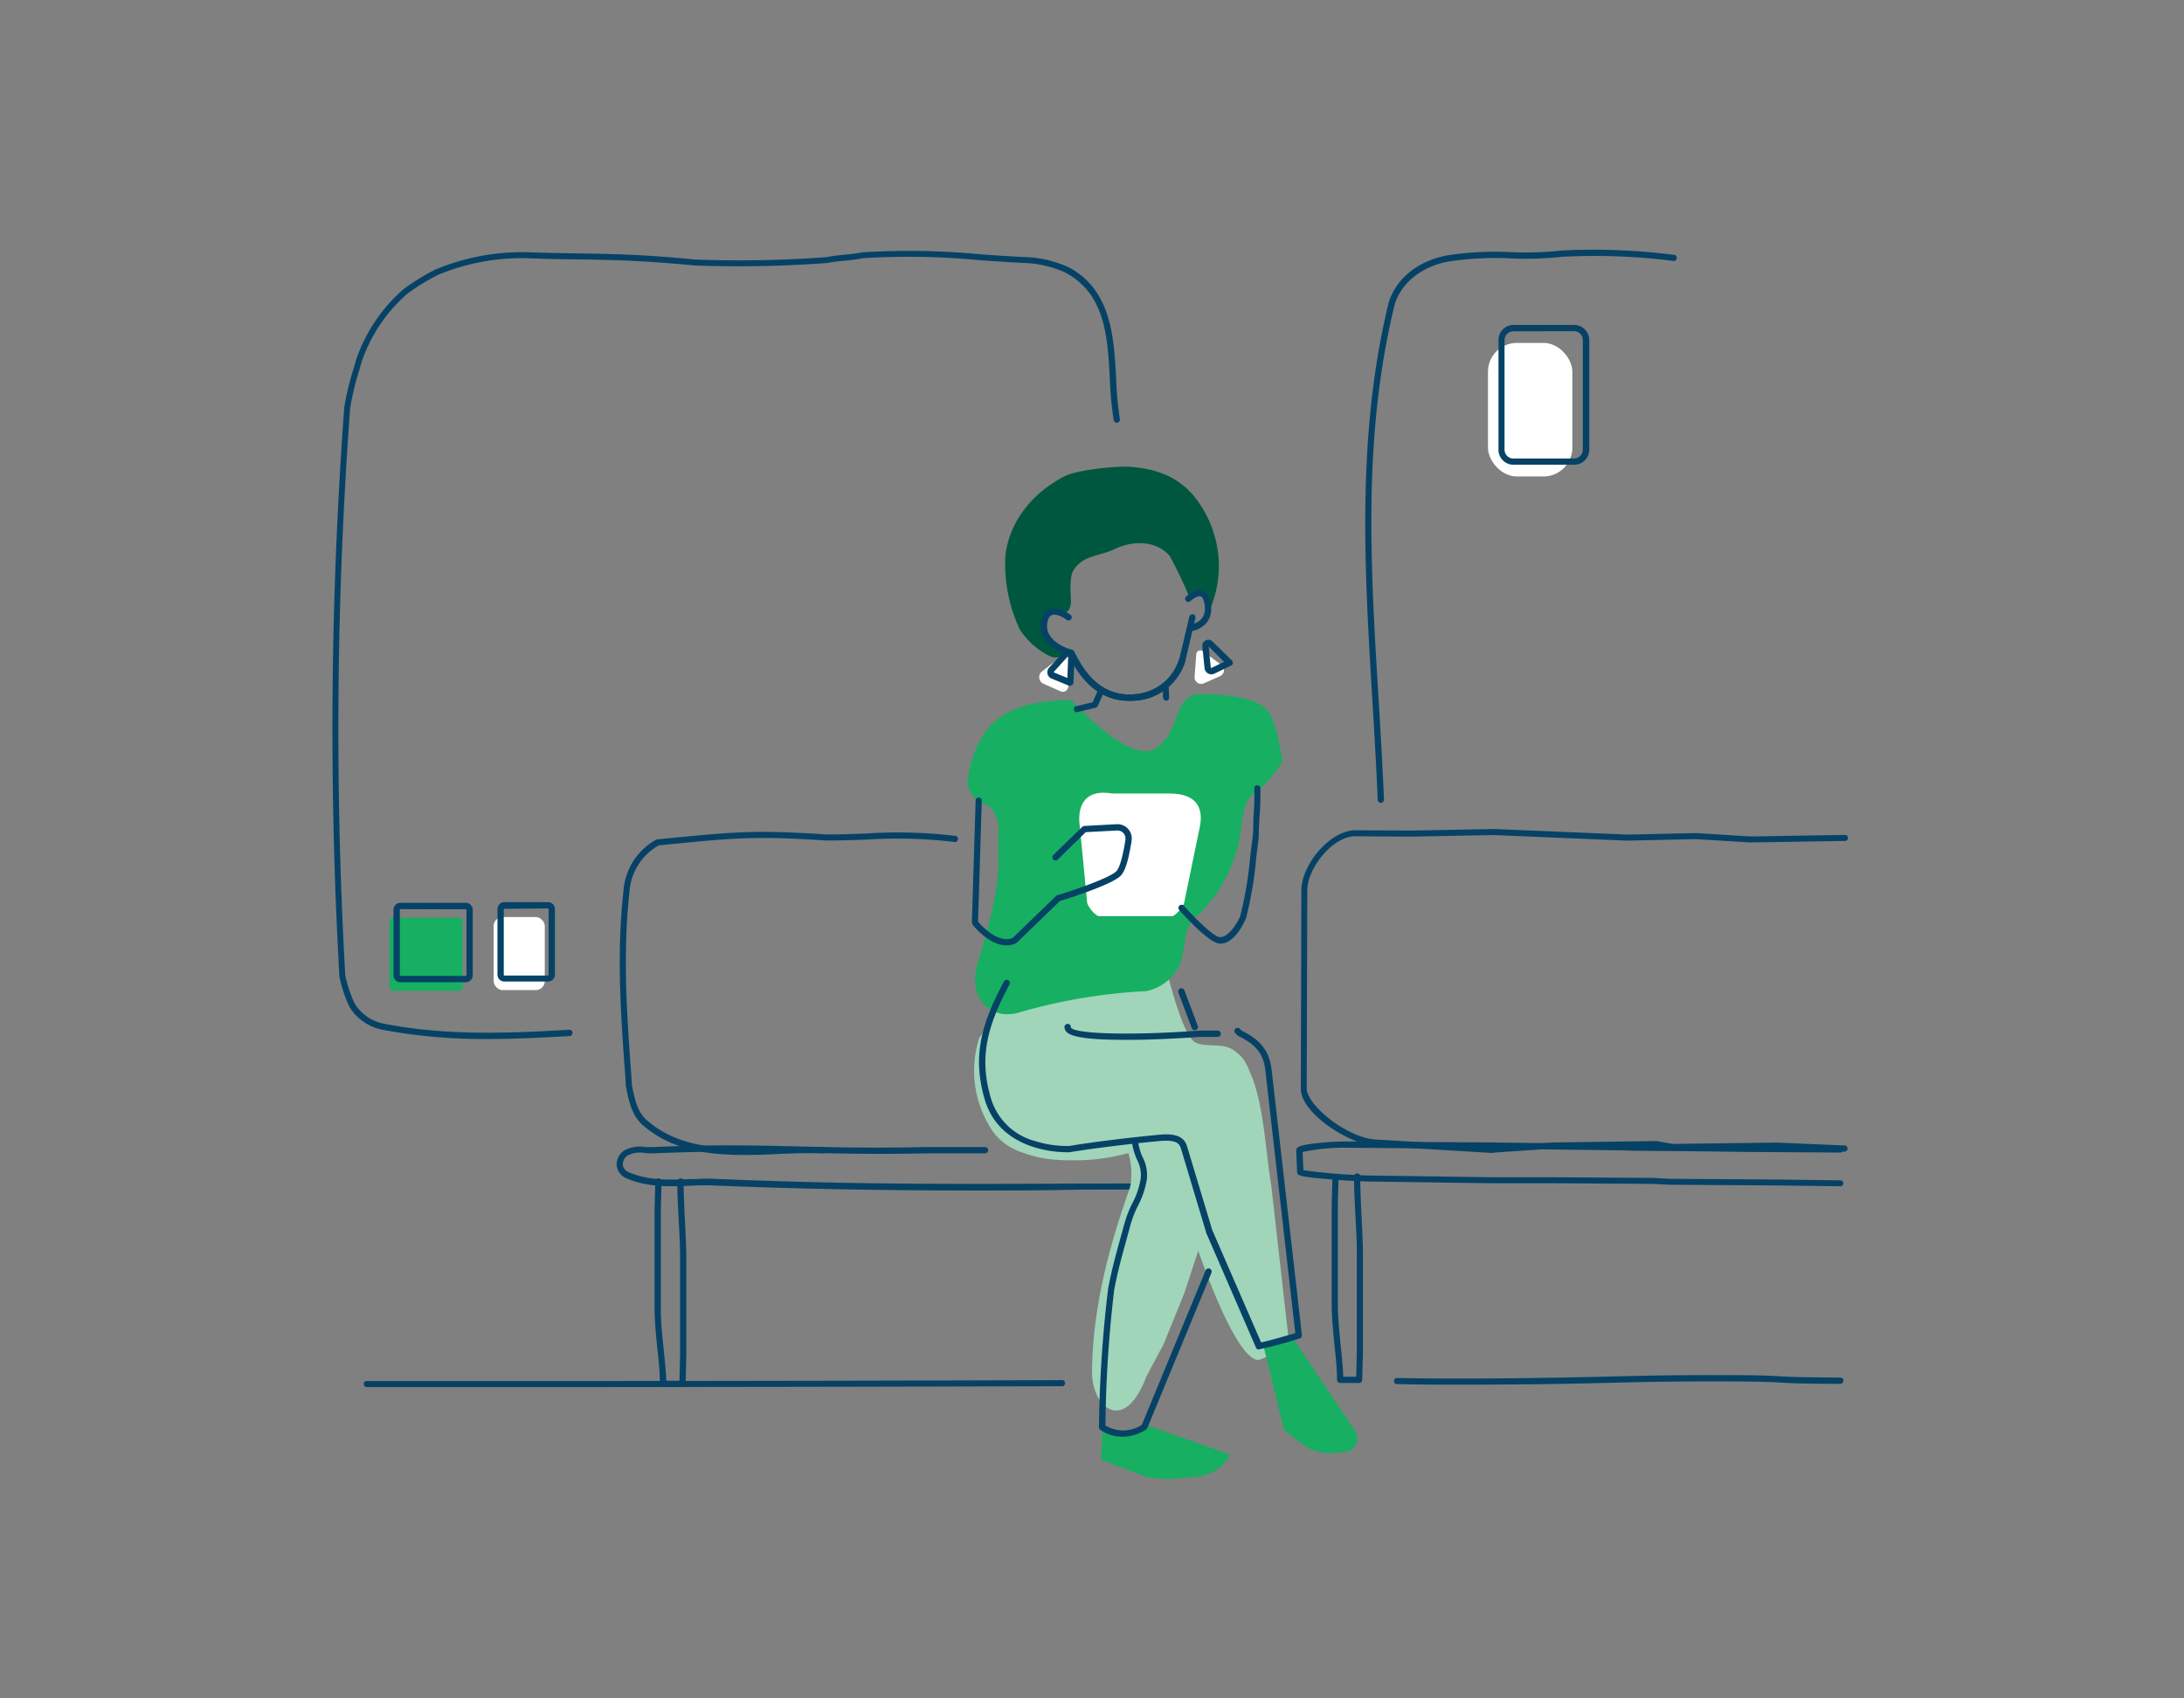 <svg id="Layer_1" data-name="Layer 1" xmlns="http://www.w3.org/2000/svg" viewBox="0 0 360 280"><rect x="0" y="0" width="360" height="280" fill="#808080" stroke="none"/><defs><style>.prelogin-3-1{fill:#064266;}.prelogin-3-2{fill:#00573f;}.prelogin-3-3{fill:#a0d5ba;}.prelogin-3-4{fill:#17af61;}.prelogin-3-5{fill:#fff;}</style></defs><path class="prelogin-3-1" d="M122.82,190.41c-6.22,0-12.29-.79-17.12-5.14-1.64-1.64-2.09-3.93-2.49-6l-.07-.33s0,0,0-.06l0-.46c-.8-10.78-1.55-20.95-.36-31.64a10.49,10.49,0,0,1,5.48-8.41.41.41,0,0,1,.18,0l1.85-.18c10.93-1.06,14.22-1.39,26-.62,2.17,0,4.37-.08,6.49-.16a80.52,80.52,0,0,1,14.57.38.52.52,0,1,1-.15,1,79.21,79.21,0,0,0-14.38-.37c-2.14.07-4.34.15-6.57.15-11.75-.76-15-.44-25.89.62l-1.75.17a9.51,9.51,0,0,0-4.84,7.56c-1.17,10.59-.42,20.72.37,31.44l0,.43.06.3c.37,1.88.79,4,2.2,5.4,5.9,5.32,14,5,21.83,4.72,2.48-.09,5-.18,7.48-.09a.52.52,0,0,1,.5.53.51.51,0,0,1-.54.5c-2.4-.09-4.94,0-7.4.1C126.47,190.34,124.64,190.41,122.82,190.41Z"/><path class="prelogin-3-1" d="M162.07,196.27c-14.44,0-28.06-.16-45.24-.86-.94,0-1.9,0-2.91.07-3.61.15-7.34.29-10.88-1.32a2.62,2.62,0,0,1-1.39-2,2.78,2.78,0,0,1,1.28-2.51l0,0a5.42,5.42,0,0,1,3.51-.54c.39,0,.79,0,1.18,0,9.89-.44,16.88-.28,24.29-.1,6,.14,12.2.28,20.29.1,3.2,0,6.82,0,10.18,0a.53.53,0,0,1,.51.53.52.52,0,0,1-.52.51h0c-3.36,0-7,0-10.16,0-8.11.18-14.32,0-20.33-.11-7.39-.17-14.36-.33-24.24.11-.42,0-.86,0-1.27-.06a4.66,4.66,0,0,0-2.85.36,1.84,1.84,0,0,0-.87,1.57,1.59,1.59,0,0,0,.8,1.15c3.31,1.5,6.91,1.36,10.4,1.22,1,0,2-.08,3-.08,23.38,1,40.15.9,61.38.82l16.55-.05h0a.52.52,0,0,1,.52.52.52.52,0,0,1-.52.52c-5.86,0-11.32,0-16.55,0C172.6,196.25,167.28,196.27,162.07,196.27Z"/><path class="prelogin-3-1" d="M80.49,171.29a90.38,90.38,0,0,1-17.34-1.5A8.28,8.28,0,0,1,57.6,166,23.17,23.17,0,0,1,55.94,161a.34.34,0,0,1,0-.1,724.86,724.86,0,0,1,.8-93.68,44.5,44.5,0,0,1,1.58-6.58c.14-.5.29-1,.44-1.52A27.13,27.13,0,0,1,66.5,47.68l0,0a37,37,0,0,1,5.28-3.25,37.22,37.22,0,0,1,14.64-2.86c3.86.13,6.81.17,9.41.22,5.79.09,10,.16,18.83,1a194.75,194.75,0,0,0,21.49-.39,29.26,29.26,0,0,1,3-.4c1-.1,2-.2,2.95-.4h.06a123.36,123.36,0,0,1,19.36.32c2.58.18,5.25.37,7.91.48h0A18.43,18.43,0,0,1,176,44l.05,0c7.13,3.72,7.55,11.5,7.93,18.37a56.83,56.83,0,0,0,.61,6.72.51.51,0,0,1-.41.6.53.53,0,0,1-.6-.42,57.19,57.19,0,0,1-.64-6.85c-.37-6.9-.76-14-7.35-17.49a17.86,17.86,0,0,0-6.18-1.55c-2.7-.12-5.37-.31-8-.49a121.62,121.62,0,0,0-19.17-.32,29.63,29.63,0,0,1-3,.4c-1,.1-2,.2-2.95.4h-.07a197.56,197.56,0,0,1-21.66.4c-8.83-.83-13-.9-18.77-1-2.6,0-5.56-.09-9.41-.21a36.19,36.19,0,0,0-14.19,2.76,36.27,36.27,0,0,0-5.07,3.12,26.15,26.15,0,0,0-7.44,11c-.14.48-.29,1-.43,1.49a44.35,44.35,0,0,0-1.54,6.41,725,725,0,0,0-.8,93.46,21.45,21.45,0,0,0,1.55,4.64,7.28,7.28,0,0,0,4.84,3.33c10.25,2,20.28,1.59,30.52,1a.52.52,0,0,1,.55.49.52.52,0,0,1-.49.55C89.43,171.06,85,171.29,80.49,171.29Z"/><path class="prelogin-3-1" d="M227.61,132.36a.53.53,0,0,1-.52-.5c-.22-5.57-.56-11.21-.89-16.65-1.29-21.33-2.62-43.38,2.68-65.24,1.19-4,4.74-6.88,9.51-7.84a51.66,51.66,0,0,1,10.66-.56,55.78,55.78,0,0,0,8.41-.27A103.48,103.48,0,0,1,275.8,42a.52.52,0,1,1-.11,1,103.25,103.25,0,0,0-18.13-.67,56.61,56.61,0,0,1-8.53.27,50.89,50.89,0,0,0-10.45.55c-4.38.88-7.63,3.53-8.7,7.09-5.26,21.68-4,42.68-2.65,64.9.33,5.46.67,11.1.9,16.68a.52.52,0,0,1-.5.54Z"/><path class="prelogin-3-1" d="M112.46,228.67H109.3a.51.51,0,0,1-.37-.15.54.54,0,0,1-.15-.38,48.07,48.07,0,0,0-.36-5.16c-.23-2.19-.48-4.67-.52-6.89,0-1.52,0-7.1,0-7.34v-9.36l.12-4.62a.52.52,0,0,1,.53-.51.52.52,0,0,1,.5.54l-.12,4.6v9.35c0,.06,0,5.81,0,7.32,0,2.17.3,4.64.51,6.81.19,1.88.36,3.54.38,4.76H112l.1-4.1v-9.36c0-.06,0-5.8,0-7.31,0-1.92-.14-4-.24-6-.13-2.42-.24-4.71-.2-6.09a.53.53,0,0,1,.52-.51h0a.5.5,0,0,1,.5.53c0,1.34.08,3.61.2,6,.1,2,.21,4.11.25,6,0,1.52,0,7.1,0,7.34v9.36l-.12,4.62A.52.52,0,0,1,112.46,228.67Z"/><path class="prelogin-3-1" d="M246.13,190.09h0l-19-1.14c-4.21,0-12.75-5.27-12.71-9.5l.09-32.69c0-4.1,4.65-9.88,8.93-9.88h0l9.21.05,13.59-.26,22.06.92,11.3-.25h0l8.93.56,15.7-.26a.52.52,0,0,1,0,1l-15.74.25-8.95-.55-11.31.25-22.06-.92-13.57.26-9.22-.06h0c-3.71,0-7.86,5.26-7.89,8.85l-.1,32.7c0,2.88,7,8.42,11.72,8.46l19,1.14,9.9-.67,16.94-.23h.1l2.69.47,17.14-.22,11,.47a.52.52,0,1,1,0,1l-10.93-.47-17.17.23h-.09l-2.69-.48-16.87.23-9.9.67Z"/><path class="prelogin-3-1" d="M303.32,195.57h0l-10.93-.14-17.19-.11-2.76-.14-16.89-.11h-9.92l-19-.27c-2,0-5-.17-7.73-.4-5.09-.42-5.09-.68-5.09-1.19l-.15-3.53c0-.48.22-.83,3.1-1.18a45.58,45.58,0,0,1,5.79-.31l9.21.07,13.6.08,22,.28,1.93.06,11,.09,7.32.11,15.73.1a.52.52,0,0,1,.52.52.53.53,0,0,1-.52.51h0l-15.73-.1-7.32-.1-11-.1-1.93-.06-22-.27-13.6-.08-9.21-.08a33.89,33.89,0,0,0-7.84.7l.14,3a94.44,94.44,0,0,0,11.8.89l19,.27h9.92l16.91.11,2.76.15,17.17.11,10.94.14a.51.51,0,0,1,.51.52A.53.53,0,0,1,303.32,195.57Zm-88.49-2.44v0Z"/><path class="prelogin-3-1" d="M224.07,228h-3.16a.51.51,0,0,1-.37-.15.54.54,0,0,1-.15-.38,46,46,0,0,0-.37-5.16c-.22-2.19-.47-4.67-.51-6.89,0-1.52,0-7.1,0-7.34v-9.36l.12-4.62a.51.51,0,0,1,.51-.51h0a.52.52,0,0,1,.5.53l-.12,4.61v9.35c0,.06,0,5.81,0,7.32.05,2.17.29,4.64.51,6.81.19,1.88.36,3.54.38,4.76h2.14l.1-4.1v-9.36l0-3.21c0-2.43,0-2.43,0-3.89v-.21c0-1.92-.14-4-.24-6-.13-2.42-.24-4.71-.2-6.09a.52.52,0,1,1,1,0c0,1.34.08,3.61.2,6,.1,2,.21,4.11.25,6v.21c0,1.47,0,1.47,0,3.92l0,3.21v9.36l-.12,4.62A.52.52,0,0,1,224.07,228Z"/><path class="prelogin-3-1" d="M60.33,228.67a.52.52,0,0,1,0-1l37.76,0c25.15,0,51.16-.06,76.81-.14h0a.52.52,0,1,1,0,1c-25.65.09-51.66.12-76.81.15l-37.76,0Z"/><path class="prelogin-3-1" d="M241.24,228.28c-3.48,0-7.14,0-10.81-.1a.52.52,0,1,1,0-1c8,.15,15.9.09,21.93,0,5.57-.06,9.42-.16,13.15-.25,5.19-.12,9.68-.24,17.44-.23,7.16,0,8.69.1,10.31.19s3.19.18,10.09.22a.51.51,0,0,1,.52.51.53.53,0,0,1-.52.52h0c-6.93,0-8.57-.13-10.15-.22s-3.12-.17-10.25-.18c-7.76,0-12.23.1-17.42.23-3.73.09-7.59.18-13.16.25C249.13,228.24,245.32,228.28,241.24,228.28Z"/><path class="prelogin-3-2" d="M198.68,84.6c-3.1-5.77-7.54-7.24-12.36-7.64-1.75-.15-8.6.38-10.93,1.6-5.47,2.87-9,7.57-9.67,13a25.52,25.52,0,0,0,2.34,12.14,12.15,12.15,0,0,0,5,4.47,2,2,0,0,0,2.42-.49,3.69,3.69,0,0,0,.54-.75c.06-.13-1.44,0-1.66-.14a4.43,4.43,0,0,1-1.35-.84,3.82,3.82,0,0,1-.89-1.45,2,2,0,0,1-.07-.35l-.11-.79a2.71,2.71,0,0,1,.32-1.41,2.68,2.68,0,0,1,.75-1.18,5.22,5.22,0,0,1,1.86.19c1.29.31,1.72-.83,1.65-2.16-.1-1.73-.16-3.84.41-4.75,1.62-2.6,4.22-2.28,6.88-3.56,2.86-1.37,6.74-1.46,9,1.17a65,65,0,0,1,3.24,6.81c.26.59.35-.71,1-.61a3,3,0,0,1,2.19,1.77,5.1,5.1,0,0,1,.19.88l.14-.35A18.18,18.18,0,0,0,198.68,84.6Z"/><path class="prelogin-3-3" d="M212.32,220l-2.78-24.61c-.89-5.31-1.2-13-3.24-18-.83-2-1.14-3-3-4.28s-4.45-.33-6.28-1.27c-2.21-1.13-4.71-12-4.77-12,1.69-4.83-25.85,2.17-26,2.22-.91.45-3.95,8.39-4.8,8.94a17.75,17.75,0,0,0,1.68,14.71,9.32,9.32,0,0,0,4.6,4c4,1.57,6.63,1.65,11,1.55A34.09,34.09,0,0,0,186,190.1a12.07,12.07,0,0,1,.33,5.39c-.67,2.43-6.27,16.15-6.32,30.79,0,3.29,1.74,6.26,4,6.26,2.85,0,4.63-4.73,4.89-5.44,0-.11,2.87-5.41,2.91-5.51l3.44-8.48s1-3.11,2.27-6.9c3.23,9.24,7.26,18,9.9,18C207.47,224.22,212.49,222.61,212.32,220Z"/><path class="prelogin-3-4" d="M176.61,115.41s9.3,10.36,13.6,8.13,3.15-9,7.42-9.09,10.35.56,11.74,3.32,2,7.74,2,7.74A17.73,17.73,0,0,1,206.5,131c-1.11.78-1.65,2.88-1.89,5.26a23.64,23.64,0,0,1-7.57,15,4.39,4.39,0,0,0-.86,1c-1.14,2.11-.78,4.18-1.62,6.46a7.61,7.61,0,0,1-5.66,4.68,91.23,91.23,0,0,0-20.79,3.48c-4.75,1.49-8.77-2.26-6.9-8.34,4.54-14.72,3.1-16.42,3.38-22.23.06-1.42-1.23-3.47-2.07-3.7a3.93,3.93,0,0,1-3-4.2l0-.1C161.33,117.39,168.1,115.54,176.61,115.41Z"/><path class="prelogin-3-4" d="M184.08,236.44s3.5.25,5.25-1.38l13.44,4.76h0a6.91,6.91,0,0,1-5.16,3.61l-4.25.38a18.66,18.66,0,0,1-4.42-.31l-7.43-2.85.22-5.18Z"/><path class="prelogin-3-4" d="M212.72,220l10.67,15.93a2.2,2.2,0,0,1-1.5,3.39l-1.17.17a8.7,8.7,0,0,1-5.17-.8l-3.28-2.41a1.29,1.29,0,0,1-.69-.87L208.3,222Z"/><path class="prelogin-3-5" d="M183.34,130.82h9.45c5.08,0,5.38,3.05,5.05,5.16l-2.65,12.86c-.12.58-1.44,2.2-2,2.2h-12c-.65,0-2-1.7-2-2.35l-1.2-12.44C177.67,134.18,177.86,129.88,183.34,130.82Z"/><path class="prelogin-3-1" d="M186.13,115.54c-6.2,0-9-5.49-10-7.65l0,0a.5.5,0,0,1,.23-.69.51.51,0,0,1,.69.22l0,0c1.17,2.33,3.92,7.78,10.33,7a8.23,8.23,0,0,0,7-5.75l1.66-7a.53.53,0,0,1,.63-.39.52.52,0,0,1,.38.62l-1.67,7.07s0,0,0,.06a9.24,9.24,0,0,1-7.83,6.46A10.19,10.19,0,0,1,186.13,115.54Z"/><path class="prelogin-3-1" d="M186.13,115.54c-6.2,0-9-5.49-10-7.65l0,0a.5.5,0,0,1,.23-.69.51.51,0,0,1,.69.22l0,0c1.17,2.33,3.92,7.78,10.33,7a8.24,8.24,0,0,0,7-5.78.51.51,0,0,1,.66-.31.52.52,0,0,1,.32.66,9.24,9.24,0,0,1-7.83,6.46A10.19,10.19,0,0,1,186.13,115.54Z"/><path class="prelogin-3-1" d="M176.52,108.13l-.13,0c-.22-.06-5.24-1.46-4.81-5.33a2.62,2.62,0,0,1,1.37-2.34c1.44-.62,3.3.74,3.51.9a.52.52,0,0,1,.1.73.53.53,0,0,1-.73.1c-.4-.31-1.72-1.1-2.48-.77-.4.17-.65.67-.74,1.49-.33,3,4,4.21,4,4.22a.52.52,0,0,1-.14,1Z"/><path class="prelogin-3-1" d="M196.07,104a.52.52,0,0,1,0-1,3.29,3.29,0,0,0,2-1,2.75,2.75,0,0,0,.51-2.14c-.1-.87-.34-1.42-.67-1.53-.49-.18-1.39.47-1.72.8a.52.52,0,0,1-.72-.74c.15-.15,1.55-1.48,2.79-1,.74.27,1.2,1.07,1.35,2.39a3.78,3.78,0,0,1-.75,2.93,4.28,4.28,0,0,1-2.74,1.38Z"/><path class="prelogin-3-1" d="M192.23,115.5a.52.52,0,0,1-.51-.5l-.08-2a.52.52,0,0,1,1,0l.08,2a.53.53,0,0,1-.5.54Z"/><path class="prelogin-3-1" d="M177.46,117.43a.52.52,0,0,1-.12-1l2.76-.66.8-1.8a.51.51,0,1,1,.94.42l-.89,2a.53.53,0,0,1-.36.29l-3,.72Z"/><path class="prelogin-3-1" d="M201.17,155.57h-.11c-1.76-.08-5.85-4.62-6.66-5.53a.53.53,0,0,1,0-.73.52.52,0,0,1,.73,0c1.88,2.13,4.95,5.14,5.93,5.19h.06c1.56,0,3.1-2.85,3.31-3.47a61.85,61.85,0,0,0,1.63-9.6c.13-1.12.27-2.28.42-3.41s.08-2.45.16-3.64a40.74,40.74,0,0,0,.11-4.51.52.52,0,0,1,1-.05,44.76,44.76,0,0,1-.12,4.62c-.07,1.19-.15,2.41-.15,3.61a.15.15,0,0,1,0,.07c-.15,1.13-.29,2.3-.42,3.43a63,63,0,0,1-1.66,9.78S203.75,155.57,201.17,155.57Zm5.88-17.49h0Z"/><path class="prelogin-3-1" d="M185.25,171.43c-7.25,0-8.88-.73-9.45-1.31a1.09,1.09,0,0,1-.33-.86.52.52,0,0,1,.56-.46.5.5,0,0,1,.47.56c.43,1.12,10.11,1.38,21.13.55l3.07,0a.52.52,0,0,1,.53.51.54.54,0,0,1-.51.53l-3,0s-4.89.37-10,.47Z"/><path class="prelogin-3-1" d="M185,236.86a6.18,6.18,0,0,1-3.66-1.17.53.53,0,0,1-.19-.41,208.75,208.75,0,0,1,1.5-22.77c.56-3.08,1.34-5.88,2.16-8.85l.54-1.94a17.36,17.36,0,0,1,1.31-3.37,13.09,13.09,0,0,0,1.35-3.93,5.36,5.36,0,0,0-.56-3.18,10,10,0,0,1-.83-2.72.52.52,0,1,1,1-.15,9,9,0,0,0,.76,2.47,6.33,6.33,0,0,1,.64,3.71,14,14,0,0,1-1.45,4.24,17.46,17.46,0,0,0-1.24,3.19c-.18.67-.36,1.31-.54,2-.82,2.95-1.59,5.73-2.14,8.74A207.15,207.15,0,0,0,182.21,235a5.62,5.62,0,0,0,6-.09l10.52-25.48a.54.54,0,0,1,.68-.28.53.53,0,0,1,.28.68l-10.59,25.64a.51.51,0,0,1-.22.24A7.43,7.43,0,0,1,185,236.86Z"/><path class="prelogin-3-1" d="M207.5,222.48a.51.51,0,0,1-.47-.31l-8.24-19,0-.06-4.17-13.9c-.38-1.16-1.71-1.27-3.87-1.06-4.14.39-10.21,1.11-14.43,1.81h0c-.12,0-11.29.54-14-8.7-2.14-7.27-.45-12.65,3.18-19.48a.52.52,0,0,1,.92.48c-3.51,6.6-5.14,11.77-3.11,18.71a10.36,10.36,0,0,0,7.35,7.16,17.69,17.69,0,0,0,5.56.8c4.25-.71,10.32-1.42,14.47-1.82,1.58-.15,4.24-.41,4.95,1.78l4.18,13.89,8.06,18.54c.62-.14,2.15-.51,5.63-1.54l-4.94-43.36c-.33-2.7-1.5-4.17-4.45-5.63a.36.36,0,0,1-.14-.1l-.4-.4a.52.52,0,0,1,.73-.73l.34.34c2.66,1.33,4.52,2.93,4.95,6.4l5,43.8a.5.5,0,0,1-.36.55,60.7,60.7,0,0,1-6.59,1.77Z"/><path class="prelogin-3-1" d="M196.93,169.83a.53.53,0,0,1-.49-.34l-2.2-5.85a.52.52,0,0,1,1-.36l2.2,5.85a.51.51,0,0,1-.3.66A.39.39,0,0,1,196.93,169.83Z"/><path class="prelogin-3-1" d="M165.93,155.86c-2.64,0-5.18-2.79-5.61-3.43a.66.66,0,0,1-.12-.38l.62-20.08a.53.53,0,0,1,.51-.51h0a.52.52,0,0,1,.5.54l-.61,19.94c.53.69,3.39,3.72,5.72,2.67l7.14-6.9a.45.45,0,0,1,.21-.12c2.22-.68,8.29-2.69,9.65-3.89.82-.72,1.34-3.84,1.56-5.17v-.08a1.31,1.31,0,0,0-.31-1.09,1.34,1.34,0,0,0-1.06-.44l-5.16.27-4.58,4.47a.52.52,0,1,1-.72-.74l4.72-4.6a.51.51,0,0,1,.33-.15l5.36-.29a2.35,2.35,0,0,1,2.44,2.74v.08c-.39,2.33-.89,4.89-1.9,5.78-1.71,1.51-8.85,3.74-9.91,4.06l-7.11,6.87a.38.38,0,0,1-.13.09A3.52,3.52,0,0,1,165.93,155.86Zm-4.71-3.63a.61.61,0,0,1-.15.24A.51.51,0,0,0,161.22,152.23Z"/><rect class="prelogin-3-5" x="245.27" y="56.53" width="13.91" height="22.02" rx="4.76" ry="4.76"/><path class="prelogin-3-1" d="M259.44,76.62h-10A2.48,2.48,0,0,1,247,74.14V56.06a2.49,2.49,0,0,1,2.48-2.49h10a2.5,2.5,0,0,1,2.49,2.49V74.14A2.49,2.49,0,0,1,259.44,76.62Zm-10-22A1.46,1.46,0,0,0,248,56.06V74.14a1.45,1.45,0,0,0,1.45,1.45h10a1.45,1.45,0,0,0,1.45-1.45V56.06a1.46,1.46,0,0,0-1.45-1.46Z"/><rect class="prelogin-3-4" x="64.21" y="151.29" width="12.05" height="12.05" rx="0.62" ry="0.62"/><rect class="prelogin-3-5" x="81.37" y="151.18" width="8.43" height="12.05" rx="1.49" ry="1.49"/><path class="prelogin-3-1" d="M76.79,161.93H66a1.14,1.14,0,0,1-1.14-1.13V150A1.14,1.14,0,0,1,66,148.84H76.79A1.14,1.14,0,0,1,77.92,150V160.8A1.14,1.14,0,0,1,76.79,161.93ZM66,149.88a.09.09,0,0,0-.1.09V160.8a.09.09,0,0,0,.1.09H76.79a.1.1,0,0,0,.1-.09V150a.1.1,0,0,0-.1-.09Z"/><path class="prelogin-3-1" d="M90.33,161.82H83.14A1.14,1.14,0,0,1,82,160.69V149.86a1.14,1.14,0,0,1,1.14-1.13h7.19a1.14,1.14,0,0,1,1.14,1.13v10.83A1.14,1.14,0,0,1,90.33,161.82Zm-7.19-12a.09.09,0,0,0-.1.09v10.83a.09.09,0,0,0,.1.09h7.19a.09.09,0,0,0,.1-.09V149.86a.09.09,0,0,0-.1-.09Z"/><path class="prelogin-3-5" d="M197.19,107.81l-.29,3.85a1.1,1.1,0,0,0,1.66.94l2.41-1.07a1.09,1.09,0,0,0,.4-1.87l-3.14-2.33A.68.68,0,0,0,197.19,107.81Z"/><path class="prelogin-3-5" d="M175,108.18l-3.34,2.59a1.21,1.21,0,0,0,.45,2l2.63,1.17c.93.42,1.5-.42,1.42-1.32v-4A.75.75,0,0,0,175,108.18Z"/><path class="prelogin-3-1" d="M199.68,111.17a1.18,1.18,0,0,1-.55-.14,1.16,1.16,0,0,1-.58-.87l-.37-3.7a1,1,0,0,1,1.62-.77l3.27,3.21a.51.51,0,0,1-.14.83l-2.76,1.33A1.21,1.21,0,0,1,199.68,111.17Zm-.45-4.59.35,3.47a.1.1,0,0,0,0,.07s.05,0,.09,0l2.1-1Z"/><path class="prelogin-3-1" d="M176.4,113.05a.48.48,0,0,1-.2,0l-2.83-1.16A1.13,1.13,0,0,1,173,110l2.49-2.75a1,1,0,0,1,1.66.69l-.2,4.58a.52.52,0,0,1-.52.49Zm-.32-4.9-2.35,2.59a.07.07,0,0,0,0,.08.1.1,0,0,0,.06.07l2.15.88Z"/></svg>
